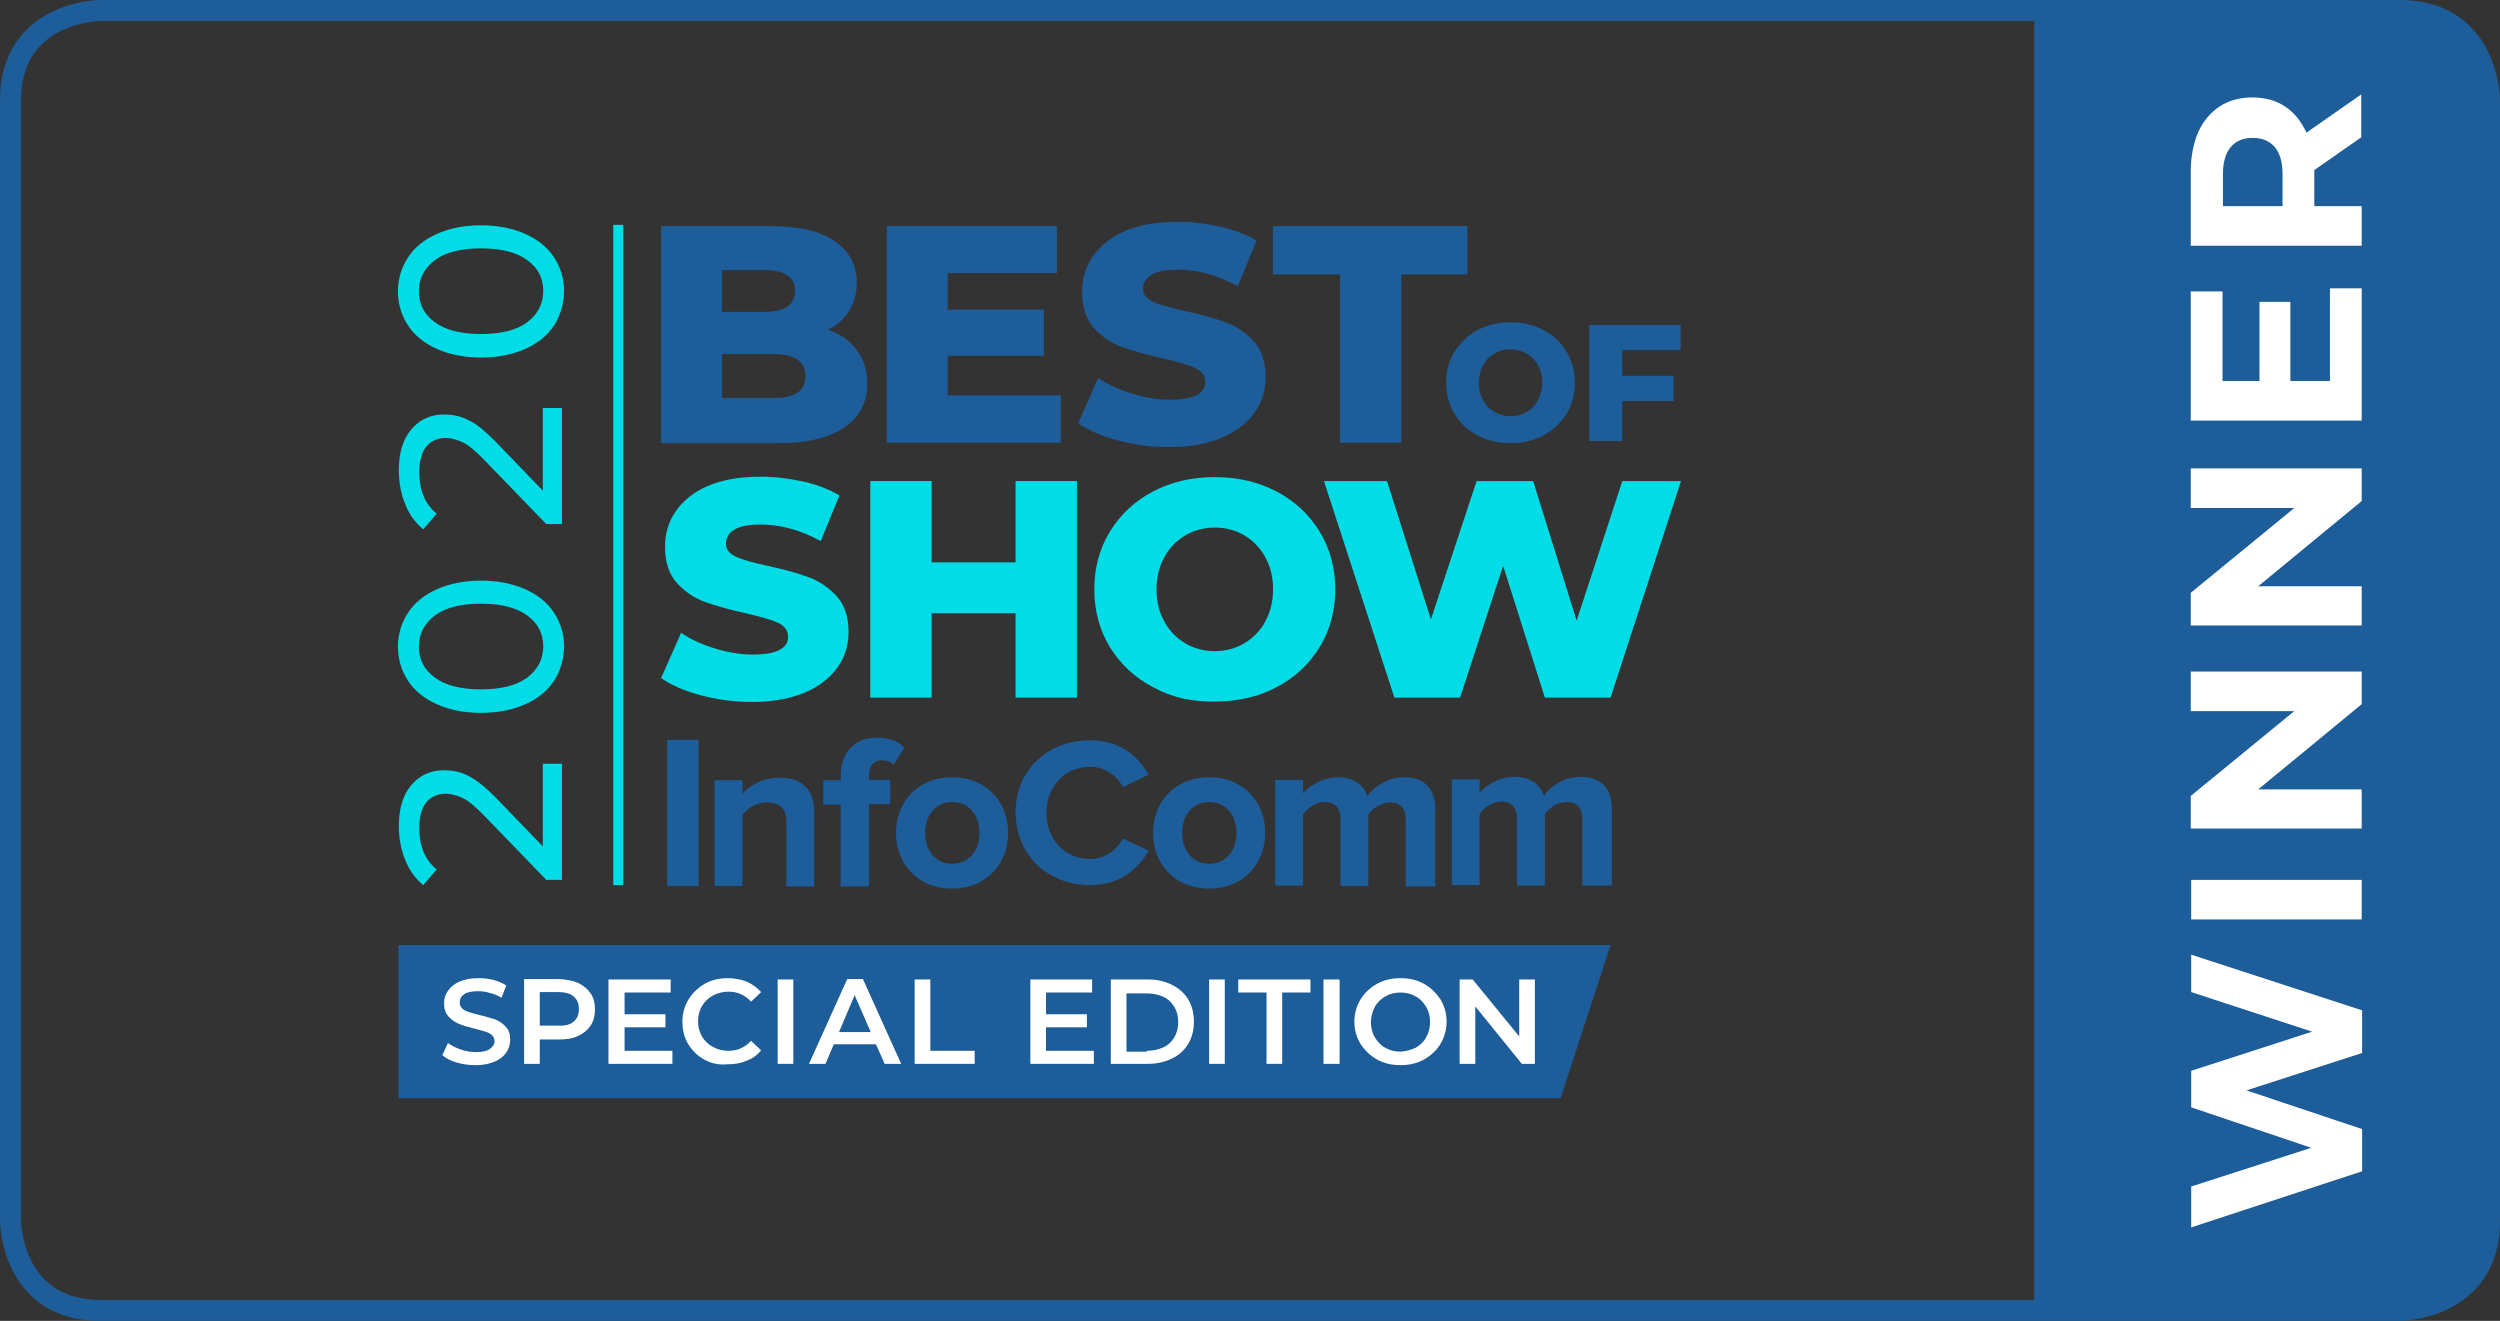 <?xml version="1.0" encoding="utf-8"?>
<!-- Generator: Adobe Illustrator 24.1.0, SVG Export Plug-In . SVG Version: 6.00 Build 0)  -->
<svg version="1.1" id="Layer_1" xmlns="http://www.w3.org/2000/svg" xmlns:xlink="http://www.w3.org/1999/xlink" x="0px" y="0px"
	 viewBox="0 0 574.8 303.7" style="enable-background:new 0 0 574.8 303.7;" xml:space="preserve">
<rect x="0" y="0" width="574.8" height="303.7" fill="#333333" stroke="none"/>
<style type="text/css">
	.st0{fill:none;stroke:#1D5D9A;stroke-width:4.839;}
	.st1{fill:#1D5D9A;}
	.st2{fill:#02DCE6;}
	.st3{fill:#FFFFFF;}
</style>
<path class="st0" d="M23.2,2.4c0,0-20.8,0-20.8,20.8v257.3c0,0,0,20.8,20.8,20.8h528.4c0,0,20.8,0,20.8-20.8V23.2
	c0,0,0-20.8-20.8-20.8h-506H23.2z"/>
<g>
	<path class="st1" d="M185.2,86.5c0-3.4-2.5-5.1-7.4-5.1H166v10.1h11.8C182.7,91.6,185.2,89.9,185.2,86.5 M166,62.1v9.6h9.7
		c4.7,0,7.1-1.6,7.1-4.8c0-3.2-2.4-4.8-7.1-4.8H166L166,62.1z M197,80.5c1.6,2.1,2.4,4.7,2.4,7.7c0,4.4-1.8,7.7-5.3,10.1
		c-3.5,2.4-8.6,3.6-15.2,3.6H152V52h25.5c6.4,0,11.2,1.2,14.5,3.5c3.3,2.3,5,5.5,5,9.5c0,2.4-0.6,4.5-1.7,6.4
		c-1.2,1.9-2.8,3.4-4.9,4.4C193.2,76.8,195.4,78.3,197,80.5"/>
	<polygon class="st1" points="243.9,90.9 243.9,101.8 203.9,101.8 203.9,52 243,52 243,62.8 217.9,62.8 217.9,71.2 240,71.2 
		240,81.8 217.9,81.8 217.9,90.9 243.9,90.9 	"/>
	<path class="st1" d="M257.2,101.3c-3.8-1-6.9-2.3-9.3-4l4.6-10.4c2.2,1.5,4.8,2.7,7.8,3.6c2.9,0.9,5.8,1.4,8.7,1.4
		c5.4,0,8.1-1.4,8.1-4.1c0-1.4-0.8-2.5-2.3-3.2c-1.5-0.7-4-1.4-7.4-2.2c-3.7-0.8-6.9-1.7-9.4-2.6c-2.5-0.9-4.7-2.4-6.5-4.4
		c-1.8-2-2.7-4.8-2.7-8.3c0-3,0.8-5.8,2.5-8.2c1.7-2.4,4.1-4.4,7.4-5.8c3.3-1.4,7.3-2.1,12.1-2.1c3.3,0,6.5,0.4,9.7,1.1
		c3.2,0.7,6,1.8,8.4,3.2l-4.3,10.5c-4.8-2.6-9.4-3.8-13.8-3.8c-2.8,0-4.8,0.4-6.1,1.2c-1.3,0.8-1.9,1.9-1.9,3.2c0,1.3,0.8,2.3,2.3,3
		c1.5,0.7,4,1.3,7.3,2.1c3.8,0.8,6.9,1.7,9.4,2.6c2.5,0.9,4.7,2.4,6.5,4.4c1.8,2,2.7,4.8,2.7,8.2c0,3-0.8,5.7-2.5,8.1
		c-1.7,2.4-4.1,4.3-7.5,5.8c-3.3,1.4-7.4,2.2-12.1,2.2C264.9,102.8,261,102.3,257.2,101.3"/>
	<polygon class="st1" points="308.1,63.1 292.7,63.1 292.7,52 337.4,52 337.4,63.1 322.2,63.1 322.2,101.8 308.1,101.8 308.1,63.1 	
		"/>
	<path class="st1" d="M351,94.7c1.1-0.6,2-1.5,2.6-2.7c0.6-1.2,1-2.5,1-4c0-1.5-0.3-2.8-1-4c-0.6-1.2-1.5-2.1-2.6-2.7
		c-1.1-0.6-2.3-1-3.7-1c-1.4,0-2.6,0.3-3.7,1c-1.1,0.6-2,1.5-2.6,2.7c-0.6,1.2-1,2.5-1,4c0,1.5,0.3,2.8,1,4c0.6,1.2,1.5,2.1,2.6,2.7
		c1.1,0.6,2.3,1,3.7,1C348.7,95.7,349.9,95.4,351,94.7 M339.7,100.1c-2.3-1.2-4-2.8-5.3-5c-1.3-2.1-1.9-4.5-1.9-7.1
		c0-2.6,0.6-5,1.9-7.1c1.3-2.1,3.1-3.8,5.3-5c2.3-1.2,4.8-1.8,7.6-1.8c2.8,0,5.4,0.6,7.6,1.8c2.3,1.2,4,2.8,5.3,5
		c1.3,2.1,1.9,4.5,1.9,7.1c0,2.6-0.6,5-1.9,7.1c-1.3,2.1-3.1,3.8-5.3,5c-2.3,1.2-4.8,1.8-7.6,1.8
		C344.5,101.9,341.9,101.3,339.7,100.1"/>
	<polygon class="st1" points="365.4,74.7 365.4,101.4 373,101.4 373,92.2 384.8,92.2 384.8,86.4 373,86.4 373,80.5 386.4,80.5 
		386.4,74.7 365.4,74.7 	"/>
	<path class="st2" d="M161.3,159.9c-3.8-1-6.9-2.3-9.3-4l4.6-10.4c2.2,1.5,4.8,2.7,7.8,3.6c2.9,0.9,5.8,1.4,8.7,1.4
		c5.4,0,8.1-1.4,8.1-4.1c0-1.4-0.8-2.5-2.3-3.2c-1.5-0.7-4-1.4-7.4-2.2c-3.7-0.8-6.9-1.7-9.4-2.6c-2.5-0.9-4.7-2.4-6.5-4.4
		c-1.8-2-2.7-4.8-2.7-8.3c0-3,0.8-5.8,2.5-8.2c1.7-2.4,4.1-4.4,7.4-5.8c3.3-1.4,7.3-2.1,12.1-2.1c3.3,0,6.5,0.4,9.7,1.1
		c3.2,0.7,6,1.8,8.4,3.2l-4.3,10.5c-4.7-2.6-9.4-3.8-13.8-3.8c-2.8,0-4.8,0.4-6.1,1.2c-1.3,0.8-1.9,1.9-1.9,3.2c0,1.3,0.8,2.3,2.3,3
		c1.5,0.7,4,1.4,7.3,2.1c3.8,0.8,6.9,1.7,9.4,2.6c2.5,0.9,4.6,2.4,6.5,4.4c1.8,2,2.7,4.8,2.7,8.2c0,3-0.8,5.7-2.5,8.1
		c-1.7,2.4-4.2,4.4-7.5,5.8c-3.3,1.4-7.4,2.2-12.1,2.2C169,161.4,165.1,160.9,161.3,159.9"/>
	<polygon class="st2" points="247.6,110.6 247.6,160.4 233.5,160.4 233.5,141 214.2,141 214.2,160.4 200.1,160.4 200.1,110.6 
		214.2,110.6 214.2,129.3 233.5,129.3 233.5,110.6 247.6,110.6 	"/>
	<path class="st2" d="M286.1,147.9c2-1.2,3.7-2.9,4.8-5c1.2-2.2,1.8-4.6,1.8-7.4c0-2.8-0.6-5.3-1.8-7.4c-1.2-2.2-2.8-3.8-4.8-5
		c-2-1.2-4.3-1.8-6.8-1.8c-2.5,0-4.8,0.6-6.8,1.8c-2,1.2-3.7,2.9-4.8,5c-1.2,2.2-1.8,4.6-1.8,7.4c0,2.8,0.6,5.3,1.8,7.4
		c1.2,2.2,2.8,3.8,4.8,5c2,1.2,4.3,1.8,6.8,1.8C281.8,149.7,284.1,149.1,286.1,147.9 M265.1,158c-4.2-2.2-7.5-5.3-9.9-9.2
		c-2.4-3.9-3.6-8.4-3.6-13.3c0-4.9,1.2-9.4,3.6-13.3c2.4-3.9,5.7-7,9.9-9.2c4.2-2.2,8.9-3.3,14.2-3.3c5.3,0,10,1.1,14.2,3.3
		c4.2,2.2,7.5,5.3,9.9,9.2c2.4,3.9,3.6,8.4,3.6,13.3c0,4.9-1.2,9.4-3.6,13.3c-2.4,3.9-5.7,7-9.9,9.2c-4.2,2.2-8.9,3.3-14.2,3.3
		C274,161.4,269.3,160.3,265.1,158"/>
	<polygon class="st2" points="373,110.6 362.5,142.7 352.5,110.6 339.5,110.6 329,142.4 318.9,110.6 304.4,110.6 320.6,160.4 
		335.7,160.4 345.6,130.1 355.2,160.4 370.3,160.4 386.5,110.6 373,110.6 	"/>
	<path class="st1" d="M363.8,203.7v-15.4c0-2.3-1-3.9-3.6-3.9c-2.3,0-4.1,1.5-5,2.8v16.4h-6.4v-15.4c0-2.3-1-3.9-3.6-3.9
		c-2.2,0-4.1,1.5-5,2.8v16.4h-6.4v-24.3h6.4v3.1c1.1-1.4,4.2-3.7,8-3.7c3.6,0,5.9,1.7,6.8,4.4c1.4-2.2,4.6-4.4,8.4-4.4
		c4.5,0,7.2,2.4,7.2,7.4v17.6H363.8L363.8,203.7z"/>
	<path class="st1" d="M330,203.7v-17.6c0-5-2.7-7.4-7.2-7.4c-3.7,0-7,2.2-8.4,4.4c-0.9-2.7-3.2-4.4-6.8-4.4c-3.7,0-6.9,2.3-8,3.7
		v-3.1h-6.4v24.3h6.4v-16.4c1-1.3,2.8-2.8,5-2.8c2.6,0,3.6,1.6,3.6,3.9v15.4h6.4v-16.4c0.9-1.3,2.8-2.8,5-2.8c2.6,0,3.6,1.6,3.6,3.9
		v15.4H330L330,203.7z"/>
	<path class="st1" d="M284.3,191.5c0,3.8-2.2,7.1-6.3,7.1c-4,0-6.2-3.3-6.2-7.1c0-3.8,2.2-7.1,6.2-7.1
		C282.1,184.4,284.3,187.7,284.3,191.5 M290.9,191.5c0-6.9-4.8-12.8-12.9-12.8c-8,0-12.9,5.8-12.9,12.8c0,6.9,4.8,12.8,12.9,12.8
		C286.1,204.3,290.9,198.4,290.9,191.5"/>
	<path class="st1" d="M225.2,191.5c0,3.8-2.2,7.1-6.3,7.1c-4,0-6.2-3.3-6.2-7.1c0-3.8,2.2-7.1,6.2-7.1
		C223,184.4,225.2,187.7,225.2,191.5 M231.8,191.5c0-6.9-4.8-12.8-12.9-12.8c-8,0-12.9,5.8-12.9,12.8c0,6.9,4.8,12.8,12.9,12.8
		C227,204.3,231.8,198.4,231.8,191.5"/>
	<path class="st1" d="M199.8,203.7v-18.8h4.9v-5.6h-4.9v-1c0-2.4,1.2-3.5,3-3.5c1.2,0,2,0.4,2.7,1l2.4-3.9c-1.5-1.7-4-2.3-6.4-2.3
		c-4.9,0-8.2,3.3-8.2,8.8v1h-4v5.6h4v18.8H199.8L199.8,203.7z"/>
	<path class="st1" d="M180.8,203.7V189c0-3.4-1.8-4.5-4.5-4.5c-2.5,0-4.4,1.4-5.6,2.8v16.4h-6.4v-24.3h6.4v3.1
		c1.6-1.8,4.6-3.7,8.5-3.7c5.4,0,8,3,8,7.8v17.2H180.8L180.8,203.7z"/>
	<polygon class="st1" points="153.4,203.7 160.6,203.7 160.6,170.1 153.4,170.1 153.4,203.7 	"/>
	<path class="st1" d="M250.7,203.5c7,0,11.1-3.9,13.4-7.9l-5.9-2.8c-1.4,2.6-4.2,4.7-7.5,4.7c-5.9,0-10.1-4.5-10.1-10.6
		c0-6.1,4.2-10.6,10.1-10.6c3.3,0,6.2,2.1,7.5,4.7l5.9-2.9c-2.3-4-6.4-7.9-13.4-7.9c-9.7,0-17.2,6.7-17.2,16.6
		C233.6,196.8,241,203.5,250.7,203.5"/>
	<path class="st2" d="M124.6,175.6h4.6v26.7h-3.6L111,187.2c-1.8-1.8-3.3-3.1-4.6-3.7c-1.3-0.6-2.6-1-3.9-1c-1.9,0-3.5,0.7-4.5,2
		c-1.1,1.4-1.6,3.3-1.6,5.9c0,4.1,1.3,7.3,4,9.5l-3.1,3.6c-1.8-1.5-3.2-3.4-4.1-5.7c-1-2.4-1.5-5-1.5-7.9c0-3.9,0.9-7,2.8-9.3
		c1.9-2.3,4.4-3.5,7.6-3.5c2,0,3.9,0.4,5.6,1.3c1.8,0.9,3.8,2.5,6.1,4.8l11,11.4V175.6L124.6,175.6z"/>
	<path class="st2" d="M121.2,141.5c-2.4-1.8-6-2.7-10.6-2.7c-4.6,0-8.2,0.9-10.6,2.7c-2.4,1.8-3.7,4.2-3.7,7.1c0,3,1.2,5.4,3.7,7.2
		c2.4,1.8,6,2.7,10.6,2.7c4.6,0,8.2-0.9,10.6-2.7c2.4-1.8,3.7-4.2,3.7-7.2C124.9,145.7,123.7,143.3,121.2,141.5 M127.4,156.5
		c-1.5,2.3-3.7,4.1-6.6,5.4c-2.9,1.3-6.3,2-10.2,2c-3.9,0-7.3-0.7-10.2-2c-2.9-1.3-5.1-3.1-6.6-5.4c-1.5-2.3-2.3-4.9-2.3-7.8
		c0-2.9,0.8-5.5,2.3-7.8c1.5-2.3,3.7-4.1,6.6-5.4c2.9-1.3,6.3-2,10.2-2c3.9,0,7.3,0.7,10.2,2c2.9,1.3,5.1,3.1,6.6,5.4
		c1.5,2.3,2.3,4.9,2.3,7.8C129.6,151.6,128.9,154.2,127.4,156.5"/>
	<path class="st2" d="M124.6,93.8h4.6v26.7h-3.6L111,105.4c-1.8-1.8-3.3-3.1-4.6-3.7c-1.3-0.6-2.6-1-3.9-1c-1.9,0-3.5,0.7-4.5,2
		c-1.1,1.4-1.6,3.3-1.6,5.9c0,4.1,1.3,7.3,4,9.5l-3.1,3.6c-1.8-1.5-3.2-3.4-4.1-5.7c-1-2.4-1.5-5-1.5-7.9c0-3.9,0.9-7,2.8-9.3
		c1.9-2.3,4.4-3.5,7.6-3.5c2,0,3.9,0.4,5.6,1.3c1.8,0.8,3.8,2.5,6.1,4.8l11,11.4V93.8L124.6,93.8z"/>
	<path class="st2" d="M121.2,59.8c-2.4-1.8-6-2.7-10.6-2.7c-4.6,0-8.2,0.9-10.6,2.7c-2.4,1.8-3.7,4.2-3.7,7.1c0,3,1.2,5.4,3.7,7.2
		c2.4,1.8,6,2.7,10.6,2.7c4.6,0,8.2-0.9,10.6-2.7c2.4-1.8,3.7-4.2,3.7-7.2C124.9,63.9,123.7,61.6,121.2,59.8 M127.4,74.8
		c-1.5,2.3-3.7,4.1-6.6,5.4c-2.9,1.3-6.3,2-10.2,2c-3.9,0-7.3-0.7-10.2-2c-2.9-1.3-5.1-3.1-6.6-5.4c-1.5-2.3-2.3-4.9-2.3-7.8
		c0-2.9,0.8-5.5,2.3-7.8c1.5-2.3,3.7-4.1,6.6-5.4c2.9-1.3,6.3-2,10.2-2c3.9,0,7.3,0.7,10.2,2c2.9,1.3,5.1,3.1,6.6,5.4
		c1.5,2.3,2.3,4.9,2.3,7.8C129.6,69.9,128.9,72.5,127.4,74.8"/>
	<polygon class="st2" points="141,203.5 143.3,203.5 143.3,51.7 141,51.7 141,203.5 	"/>
	<polygon class="st1" points="370.3,217.3 91.6,217.3 91.6,252.5 358.8,252.5 370.3,217.3 	"/>
	<path class="st3" d="M105,244.3c-1.4-0.4-2.5-1-3.3-1.7l1.3-2.8c0.8,0.6,1.8,1.1,2.9,1.5c1.2,0.4,2.3,0.6,3.5,0.6
		c1.4,0,2.5-0.2,3.2-0.7c0.7-0.5,1.1-1.1,1.1-1.8c0-0.6-0.2-1-0.6-1.4c-0.4-0.4-0.9-0.6-1.5-0.8c-0.6-0.2-1.4-0.4-2.5-0.7
		c-1.5-0.4-2.7-0.7-3.6-1.1c-0.9-0.4-1.7-0.9-2.4-1.7c-0.7-0.8-1-1.8-1-3c0-1.1,0.3-2.1,0.9-2.9c0.6-0.9,1.5-1.6,2.6-2.1
		c1.2-0.5,2.6-0.8,4.3-0.8c1.2,0,2.4,0.1,3.5,0.4c1.2,0.3,2.1,0.7,3,1.3l-1.1,2.8c-0.9-0.5-1.7-0.9-2.7-1.1
		c-0.9-0.3-1.8-0.4-2.7-0.4c-1.4,0-2.5,0.2-3.2,0.7c-0.7,0.5-1,1.1-1,1.9c0,0.6,0.2,1,0.6,1.4c0.4,0.4,0.9,0.6,1.5,0.8
		c0.6,0.2,1.4,0.4,2.5,0.7c1.4,0.3,2.6,0.7,3.6,1c0.9,0.4,1.7,0.9,2.4,1.7c0.7,0.7,1,1.7,1,3c0,1.1-0.3,2-0.9,2.9
		c-0.6,0.9-1.5,1.6-2.7,2.1c-1.2,0.5-2.6,0.8-4.3,0.8C107.8,244.9,106.4,244.7,105,244.3L105,244.3z"/>
	<path class="st3" d="M132.9,226c1.3,0.6,2.2,1.4,2.9,2.4c0.7,1,1,2.3,1,3.7c0,1.4-0.3,2.6-1,3.7c-0.7,1-1.6,1.8-2.9,2.4
		c-1.3,0.6-2.7,0.8-4.4,0.8h-4.4v5.6h-3.6v-19.5h8C130.1,225.2,131.6,225.4,132.9,226L132.9,226z M131.9,234.9
		c0.8-0.7,1.2-1.6,1.2-2.9s-0.4-2.2-1.2-2.9c-0.8-0.7-2-1-3.6-1h-4.2v7.7h4.2C129.9,235.9,131.1,235.6,131.9,234.9L131.9,234.9z"/>
	<polygon class="st3" points="154.6,241.6 154.6,244.6 139.9,244.6 139.9,225.2 154.2,225.2 154.2,228.2 143.6,228.2 143.6,233.2 
		153,233.2 153,236.2 143.6,236.2 143.6,241.6 154.6,241.6 	"/>
	<path class="st3" d="M161.9,243.6c-1.6-0.9-2.8-2.1-3.7-3.6c-0.9-1.5-1.3-3.2-1.3-5.1c0-1.9,0.5-3.6,1.4-5.1
		c0.9-1.5,2.2-2.7,3.7-3.6c1.6-0.9,3.4-1.3,5.3-1.3c1.6,0,3.1,0.3,4.4,0.8c1.3,0.6,2.4,1.4,3.3,2.4l-2.3,2.2
		c-1.4-1.5-3.1-2.3-5.2-2.3c-1.3,0-2.5,0.3-3.6,0.9c-1.1,0.6-1.9,1.4-2.5,2.4c-0.6,1-0.9,2.2-0.9,3.5c0,1.3,0.3,2.5,0.9,3.5
		c0.6,1,1.4,1.8,2.5,2.4c1.1,0.6,2.3,0.9,3.6,0.9c2.1,0,3.8-0.8,5.2-2.3l2.3,2.2c-0.9,1.1-2,1.9-3.4,2.4c-1.3,0.6-2.8,0.8-4.4,0.8
		C165.3,244.9,163.5,244.5,161.9,243.6L161.9,243.6z"/>
	<polygon class="st3" points="178.8,225.2 182.4,225.2 182.4,244.6 178.8,244.6 178.8,225.2 	"/>
	<path class="st3" d="M201.4,240.1h-9.7l-1.9,4.5H186l8.8-19.5h3.6l8.8,19.5h-3.8L201.4,240.1L201.4,240.1z M200.2,237.3l-3.7-8.5
		l-3.6,8.5H200.2L200.2,237.3z"/>
	<polygon class="st3" points="210.3,225.2 213.9,225.2 213.9,241.6 224.1,241.6 224.1,244.6 210.3,244.6 210.3,225.2 	"/>
	<polygon class="st3" points="251.5,241.6 251.5,244.6 236.9,244.6 236.9,225.2 251.1,225.2 251.1,228.2 240.5,228.2 240.5,233.2 
		249.9,233.2 249.9,236.2 240.5,236.2 240.5,241.6 251.5,241.6 	"/>
	<path class="st3" d="M255.4,225.2h8.5c2.1,0,3.9,0.4,5.5,1.2c1.6,0.8,2.9,1.9,3.8,3.4c0.9,1.5,1.3,3.2,1.3,5.1
		c0,1.9-0.4,3.6-1.3,5.1c-0.9,1.5-2.1,2.6-3.8,3.4c-1.6,0.8-3.5,1.2-5.5,1.2h-8.5V225.2L255.4,225.2z M263.7,241.6
		c1.4,0,2.7-0.3,3.8-0.8c1.1-0.5,1.9-1.3,2.5-2.3c0.6-1,0.9-2.2,0.9-3.5c0-1.3-0.3-2.5-0.9-3.5c-0.6-1-1.4-1.8-2.5-2.3
		c-1.1-0.5-2.3-0.8-3.8-0.8H259v13.4H263.7L263.7,241.6z"/>
	<polygon class="st3" points="278,225.2 281.6,225.2 281.6,244.6 278,244.6 278,225.2 	"/>
	<polygon class="st3" points="291.2,228.2 284.7,228.2 284.7,225.2 301.3,225.2 301.3,228.2 294.8,228.2 294.8,244.6 291.2,244.6 
		291.2,228.2 	"/>
	<polygon class="st3" points="304.3,225.2 308,225.2 308,244.6 304.3,244.6 304.3,225.2 	"/>
	<path class="st3" d="M316.6,243.6c-1.6-0.9-2.8-2.1-3.8-3.6c-0.9-1.5-1.4-3.2-1.4-5.1c0-1.9,0.5-3.6,1.4-5.1
		c0.9-1.5,2.2-2.7,3.8-3.6c1.6-0.9,3.4-1.3,5.4-1.3c2,0,3.8,0.4,5.4,1.3c1.6,0.9,2.8,2.1,3.8,3.6c0.9,1.5,1.4,3.2,1.4,5.1
		c0,1.9-0.5,3.6-1.4,5.1c-0.9,1.5-2.2,2.7-3.8,3.6c-1.6,0.9-3.4,1.3-5.4,1.3C320,244.9,318.2,244.5,316.6,243.6L316.6,243.6z
		 M325.5,240.9c1-0.6,1.9-1.4,2.4-2.4c0.6-1,0.9-2.2,0.9-3.5c0-1.3-0.3-2.5-0.9-3.5c-0.6-1-1.4-1.9-2.4-2.4c-1-0.6-2.2-0.9-3.5-0.9
		c-1.3,0-2.5,0.3-3.5,0.9c-1,0.6-1.9,1.4-2.4,2.4s-0.9,2.2-0.9,3.5c0,1.3,0.3,2.5,0.9,3.5c0.6,1,1.4,1.9,2.4,2.4
		c1,0.6,2.2,0.9,3.5,0.9C323.3,241.7,324.4,241.4,325.5,240.9L325.5,240.9z"/>
	<polygon class="st3" points="352.9,225.2 352.9,244.6 349.9,244.6 339.2,231.4 339.2,244.6 335.6,244.6 335.6,225.2 338.6,225.2 
		349.3,238.3 349.3,225.2 352.9,225.2 	"/>
</g>
<path class="st1" d="M467.7,2.4V301h83.5c0,0,20.8,0,20.8-20.7V23.2c0,0,0-20.7-20.8-20.7H467.7L467.7,2.4z"/>
<g>
	<path class="st3" d="M503.8,219.5l39.3,12.8v9.8l-26.6,8.6l26.6,8.9v9.7l-39.3,12.9v-9.4l27.6-8.9l-27.6-9.3v-8.4l27.8-9l-27.8-9.1
		V219.5z"/>
	<path class="st3" d="M503.8,211.4v-9.1H543v9.1H503.8z"/>
</g>
<g>
	<path class="st3" d="M503.8,154.4H543v7.5l-23.8,19.6H543v9h-39.3v-7.5l23.8-19.5h-23.8V154.4z"/>
	<path class="st3" d="M503.8,107.7H543v7.5l-23.8,19.6H543v9h-39.3v-7.5l23.8-19.5h-23.8V107.7z"/>
</g>
<g>
	<path class="st3" d="M535.7,66.3h7.3v30.4h-39.3V67h7.3v20.6h8.5V69.4h7.1v18.2h9.1V66.3z"/>
	<path class="st3" d="M543,31.5l-10.9,7.6v0.4v7.9H543v9.1h-39.3v-17c0-3.5,0.6-6.5,1.7-9.1c1.2-2.6,2.8-4.5,4.9-5.9
		c2.1-1.4,4.7-2.1,7.6-2.1s5.4,0.7,7.5,2.1c2.1,1.4,3.7,3.4,4.9,6l12.6-8.8V31.5z M512.9,33.8c-1.2,1.4-1.8,3.5-1.8,6.2v7.4h13.7V40
		c0-2.7-0.6-4.8-1.8-6.2c-1.2-1.4-2.9-2.1-5.1-2.1C515.8,31.7,514.1,32.4,512.9,33.8z"/>
</g>
</svg>
